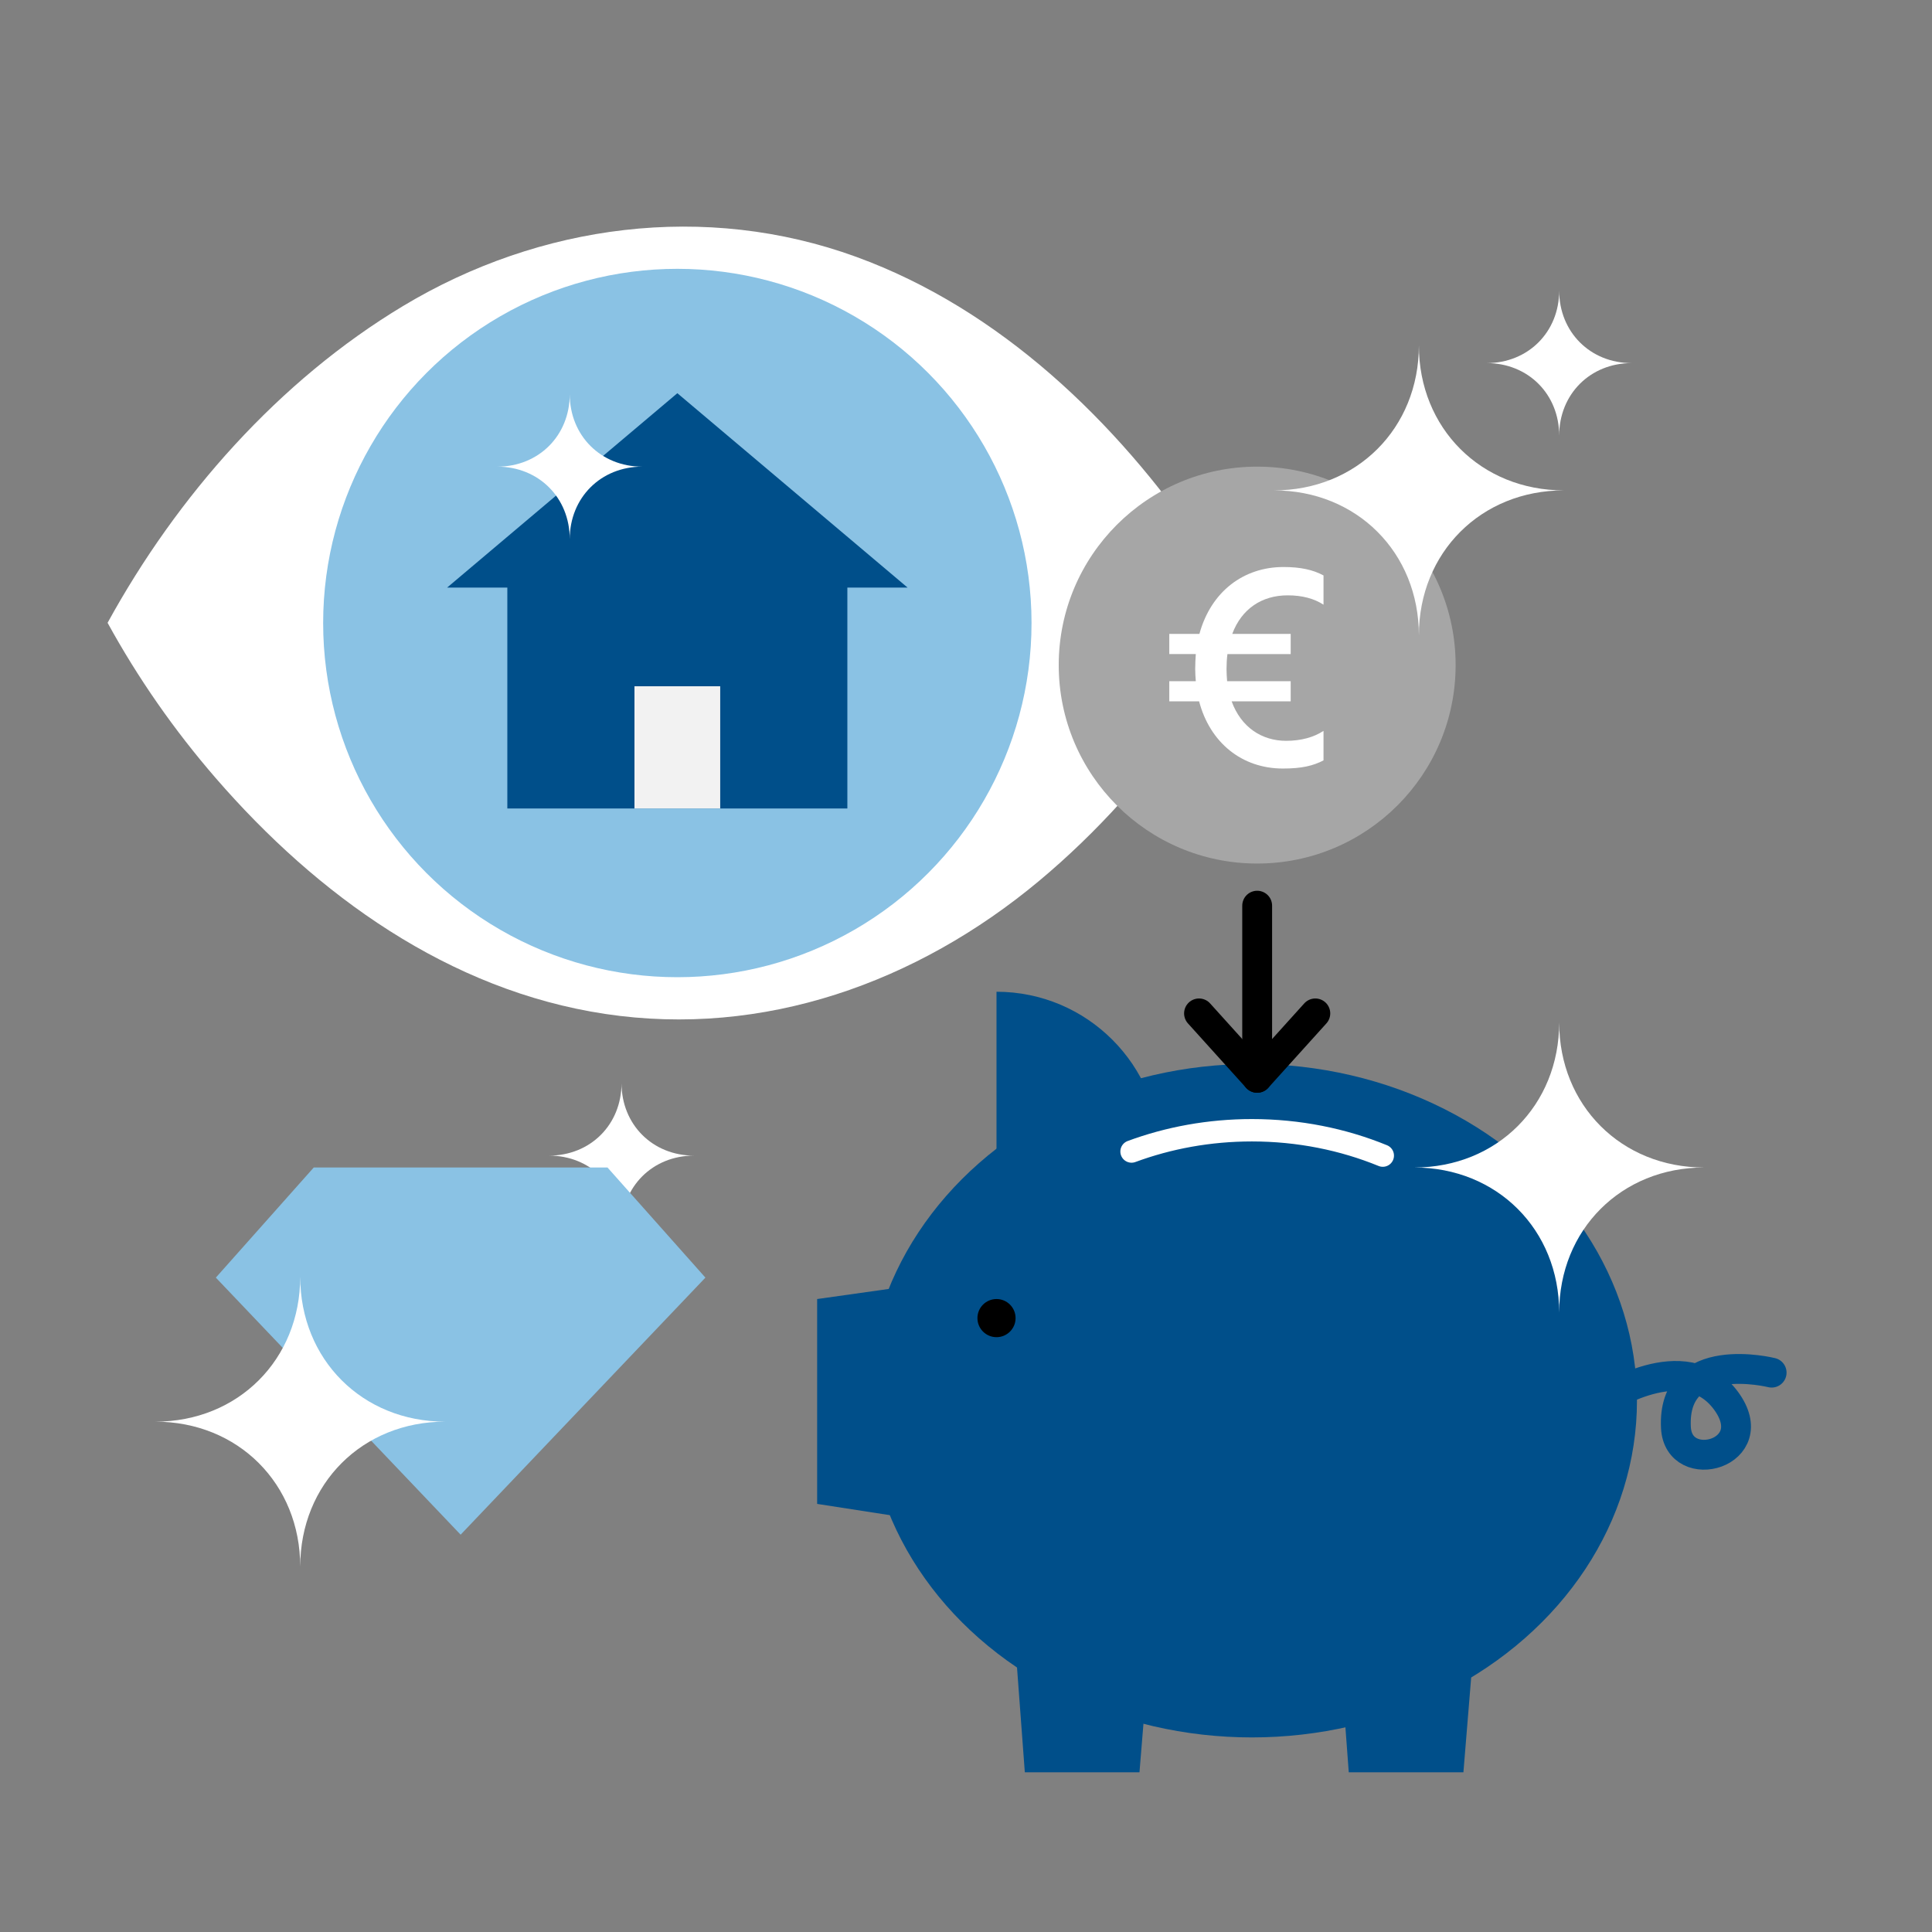 <?xml version="1.0" encoding="UTF-8"?><svg id="Ebene_1" xmlns="http://www.w3.org/2000/svg" width="367" height="367" viewBox="0 0 367 367"><rect x="0" y="0" width="367" height="367" fill="#808080" stroke="none"/><defs><style>.cls-1,.cls-2,.cls-3,.cls-4{fill:none;}.cls-5{fill:#f2f2f2;}.cls-6{fill:#004f8a;}.cls-7{fill:#fff;}.cls-8{fill:#8ac2e4;}.cls-9{fill:#a6a6a6;}.cls-2{stroke:#000;}.cls-2,.cls-3{stroke-width:5.669px;}.cls-2,.cls-3,.cls-4{stroke-linecap:round;stroke-linejoin:round;}.cls-3{stroke:#004f8a;}.cls-4{stroke:#fff;stroke-width:4.252px;}.cls-10{isolation:isolate;}</style></defs><rect class="cls-1" width="367" height="367"/><g><path class="cls-7" d="M20.438,118.308c13.199-24.077,32.514-45.991,56.16-60.198,25.937-15.586,57.429-19.752,86.067-9.312,27.31,9.955,49.39,31.264,65.521,54.933,1.844,2.706,3.635,5.45,5.315,8.262,.799,1.339,4.056,5.386,3.272,6.829-3.104,5.743-6.578,11.258-10.336,16.597-8.295,11.786-18.033,22.733-29.117,31.967-23.093,19.238-52.245,29.755-82.386,25.216-29.654-4.469-54.714-22.591-73.964-44.807-7.856-9.065-14.768-18.972-20.532-29.487Z"/><circle class="cls-8" cx="128.667" cy="118.348" r="67.281"/><g><rect class="cls-6" x="96.373" y="105.849" width="64.59" height="47.729"/><polygon class="cls-6" points="84.936 111.614 128.668 74.692 172.4 111.614 84.936 111.614"/><rect class="cls-5" x="120.523" y="130.362" width="16.287" height="23.217"/></g></g><g><ellipse class="cls-6" cx="237.812" cy="266.072" rx="73.143" ry="63.967"/><polygon class="cls-6" points="155.223 285.678 176.904 289.039 176.904 243.707 155.223 246.764 155.223 285.678"/><polygon class="cls-6" points="216.453 336.66 218.334 313.701 192.963 313.701 194.674 336.66 216.453 336.66"/><path class="cls-6" d="M220.422,219.518c0-17.188-13.936-31.127-31.127-31.127v31.127h31.127Z"/><polygon class="cls-6" points="277.988 336.66 279.869 313.701 254.498 313.701 256.209 336.66 277.988 336.66"/><path class="cls-3" d="M304.457,266.072s15.613-10.586,23.41,0c7.397,10.047-9.047,14.516-9.512,5.084-.744-15.154,18.182-10.41,18.182-10.41"/><path class="cls-4" d="M214.947,218.74c7.027-2.6,14.754-4.039,22.865-4.039,8.887,0,17.312,1.727,24.86,4.816"/><circle cx="189.295" cy="250.385" r="3.623"/></g><g><circle class="cls-9" cx="238.811" cy="126.34" r="37.697"/><rect class="cls-9" x="219.371" y="105.083" width="43.973" height="46.904"/><g class="cls-10"><path class="cls-7" d="M251.414,114.864c-1.773-1.145-4.005-1.774-6.809-1.774-4.921,0-8.755,2.575-10.529,7.324h11.102v3.833h-12.017c-.114,.916-.171,1.831-.171,2.861,0,.801,.057,1.545,.113,2.289h12.074v3.833h-11.215c1.773,4.864,5.664,7.496,10.356,7.496,2.861,0,5.265-.687,7.095-1.888v5.607c-2.002,1.029-4.119,1.545-7.725,1.545-7.781,0-13.848-4.921-15.906-12.761h-5.666v-3.833h5.036c-.058-.744-.114-1.545-.114-2.347,0-.973,.057-1.888,.114-2.804h-5.036v-3.833h5.723c2.231-8.125,8.469-12.703,15.965-12.703,3.204,0,5.607,.515,7.609,1.602v5.551Z"/></g></g><g><polyline class="cls-2" points="249.857 192.504 238.811 204.742 227.764 192.504"/><line class="cls-2" x1="238.811" y1="204.742" x2="238.811" y2="172.04"/></g><path class="cls-7" d="M269.529,120.693c0-15.737-11.803-27.54-27.539-27.54,15.736,0,27.539-11.803,27.539-27.54,0,15.737,11.803,27.54,27.539,27.54-15.736,0-27.539,11.803-27.539,27.54Z"/><path class="cls-7" d="M296.18,249.318c0-15.738-11.803-27.541-27.539-27.541,15.736,0,27.539-11.803,27.539-27.539,0,15.736,11.804,27.539,27.539,27.539-15.737,0-27.539,11.803-27.539,27.541Z"/><path class="cls-7" d="M108.229,102.414c0-7.868-5.901-13.77-13.77-13.77,7.868,0,13.77-5.901,13.77-13.771,0,7.869,5.902,13.771,13.77,13.771-7.868,0-13.77,5.901-13.77,13.77Z"/><path class="cls-7" d="M118.064,233.289c0-7.869-5.901-13.77-13.77-13.77,7.868,0,13.77-5.902,13.77-13.771,0,7.869,5.902,13.771,13.77,13.771-7.867,.001-13.77,5.901-13.77,13.77Z"/><path class="cls-7" d="M296.18,82.743c0-7.869-5.902-13.77-13.77-13.77,7.867,0,13.77-5.902,13.77-13.771,0,7.868,5.902,13.771,13.771,13.771-7.869,0-13.771,5.901-13.771,13.77Z"/><polygon class="cls-8" points="115.4 221.777 87.5 221.777 59.601 221.777 41 242.695 87.5 291.527 134 242.695 115.4 221.777"/><path class="cls-7" d="M57.03,297.598c0-15.738-11.804-27.541-27.54-27.541,15.736,0,27.54-11.803,27.54-27.539,0,15.736,11.803,27.539,27.539,27.539-15.736,0-27.539,11.802-27.539,27.541Z"/></svg>